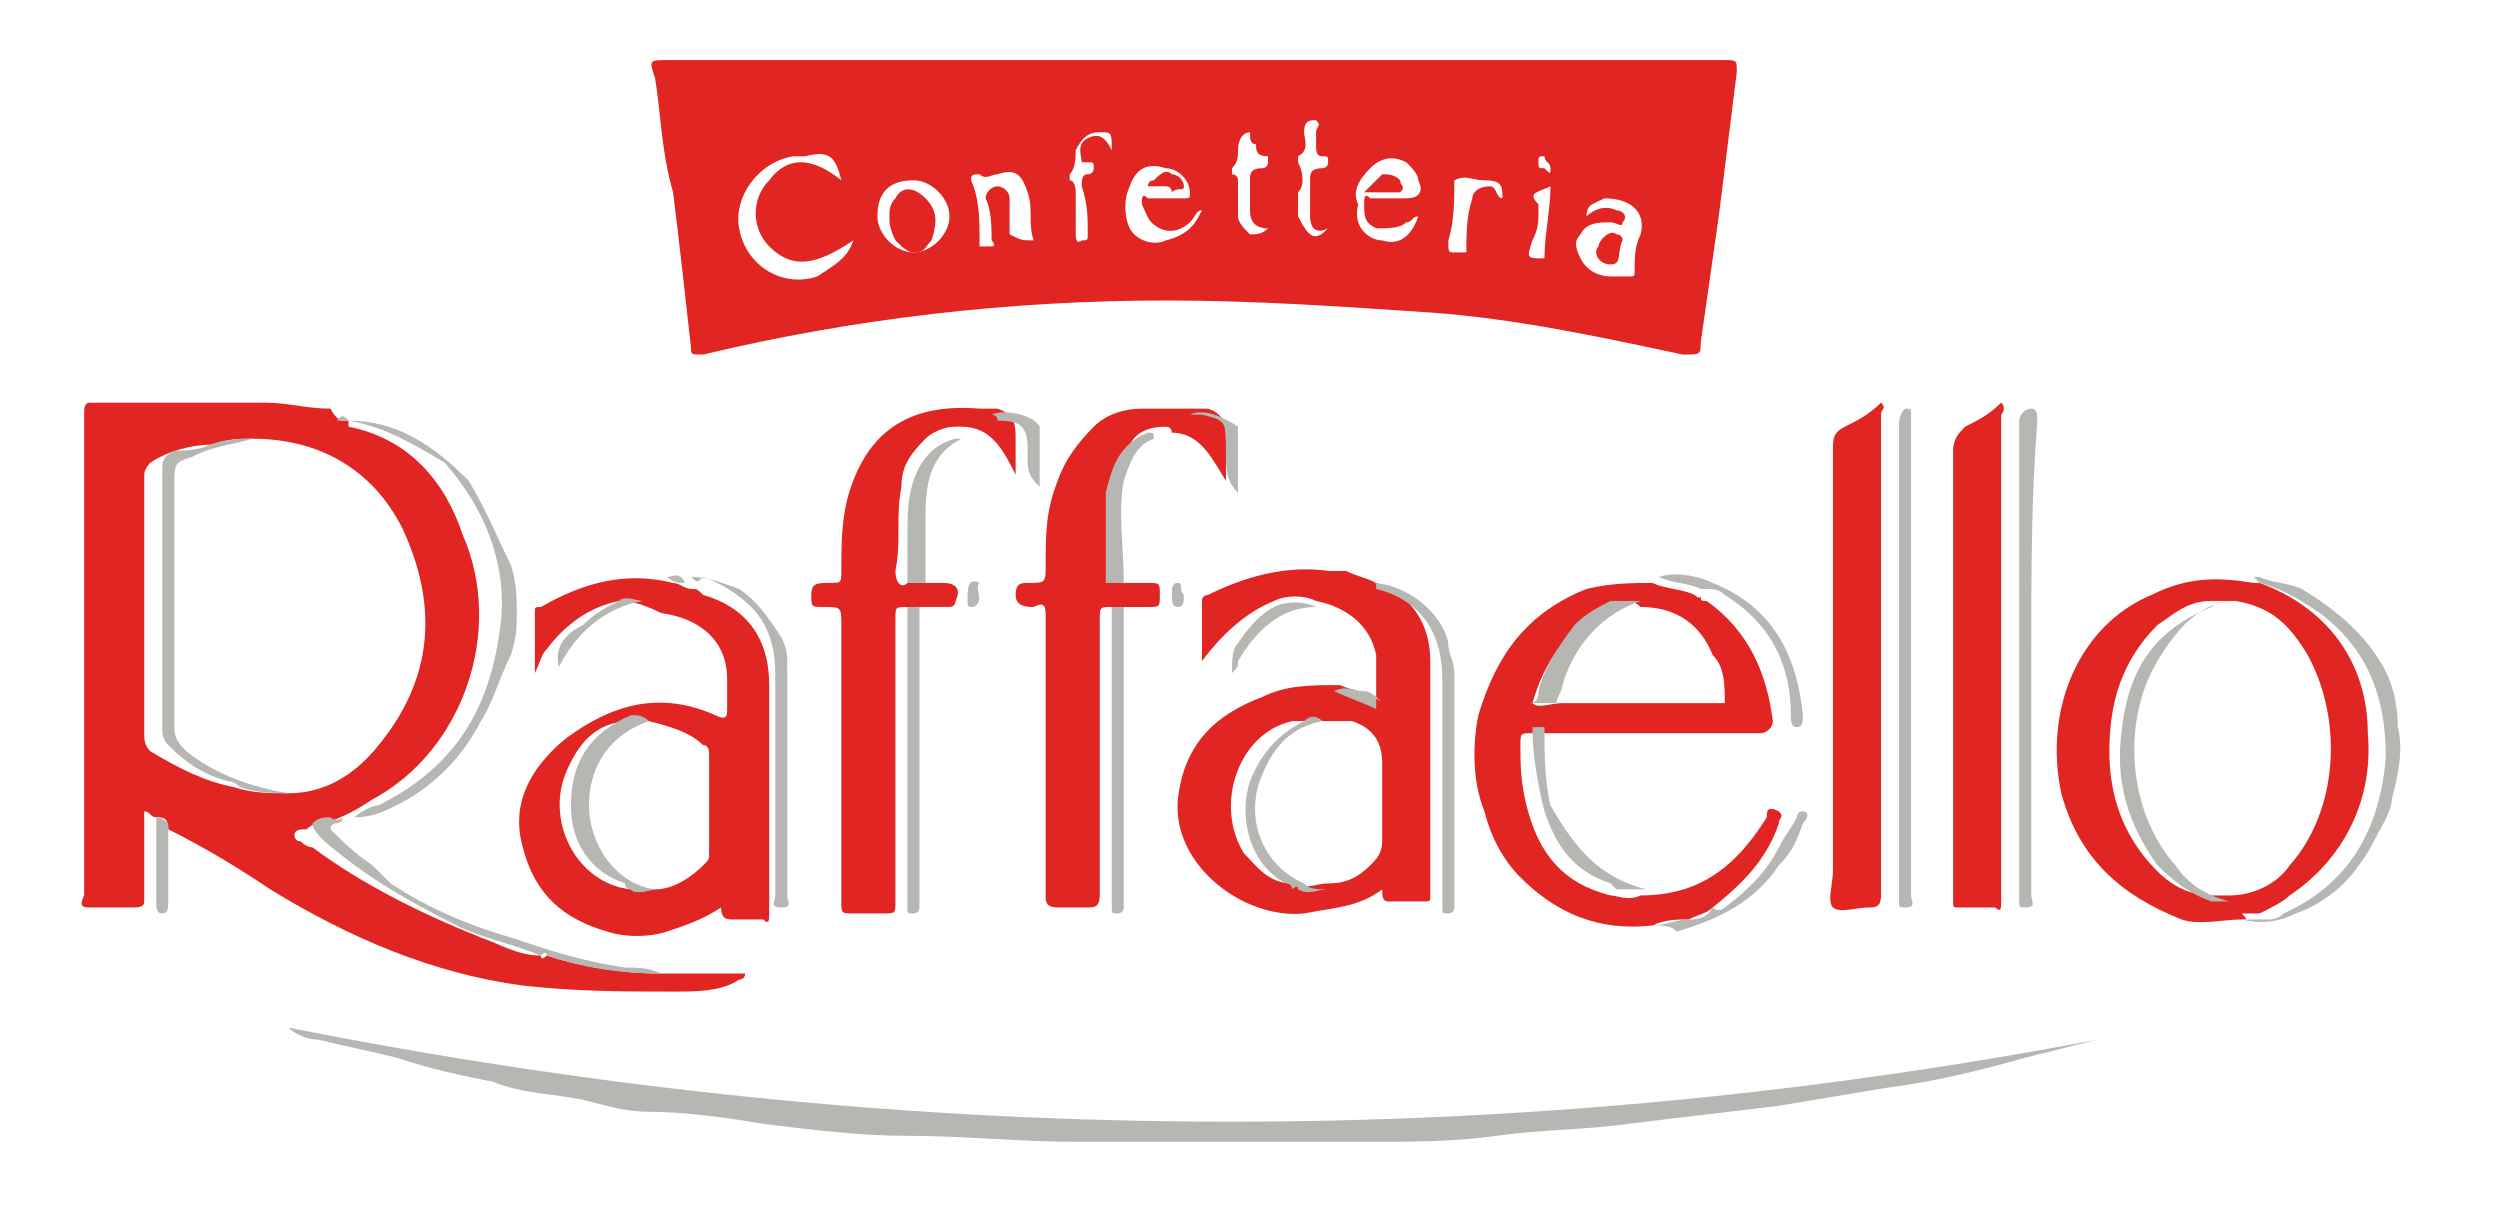 <?xml version="1.0" encoding="utf-8"?>
<!-- Generator: Adobe Illustrator 23.0.3, SVG Export Plug-In . SVG Version: 6.00 Build 0)  -->
<svg version="1.1" id="Layer_1" xmlns="http://www.w3.org/2000/svg" xmlns:xlink="http://www.w3.org/1999/xlink" x="0px" y="0px"
	 viewBox="0 0 41.6 20.5" style="enable-background:new 0 0 41.6 20.5;" xml:space="preserve">
<style type="text/css">
	.st0{fill:#E02523;}
	.st1{fill:#B6B7B3;}
</style>
<g>
	<path class="st0" d="M19.9,1c2.9,0,5.9,0,8.8,0c0.2,0,0.2,0,0.2,0.2c-0.1,0.8-0.2,1.6-0.3,2.4c-0.1,0.7-0.2,1.4-0.3,2.1
		c0,0.2,0,0.2-0.3,0.2c-1.4-0.3-2.8-0.6-4.2-0.7C22.3,5.1,20.9,5,19.4,5c-2.6,0-5.2,0.3-7.7,0.9c-0.2,0-0.2,0-0.2-0.1
		c-0.1-0.9-0.2-1.8-0.3-2.6C11,2.5,11,1.9,10.9,1.3C10.8,1,10.8,1,11.1,1C14,1,16.9,1,19.9,1C19.9,1,19.9,1,19.9,1z M14.2,4
		c-0.6,0.4-1,0.5-1.4,0.1c-0.3-0.3-0.3-0.8,0-1.1c0.3-0.4,0.7-0.4,1.2,0c-0.1-0.4-0.2-0.5-0.6-0.4c-0.1,0-0.1,0-0.2,0
		c-0.6,0.1-1,0.7-0.9,1.2c0.1,0.6,0.7,1,1.3,0.8C13.9,4.4,14.1,4.3,14.2,4z M26.4,3.6c0.1-0.1,0.3-0.2,0.5-0.1
		c0.1,0,0.2,0.1,0.1,0.2c0,0.1-0.1,0-0.2,0c-0.2,0-0.4,0-0.5,0.2c-0.1,0.1-0.1,0.2,0,0.4c0.1,0.2,0.3,0.3,0.5,0.3c0.1,0,0.2,0,0.3,0
		c0.1,0,0.1,0,0.1-0.1c0-0.2,0-0.4,0.1-0.6c0.1-0.4-0.2-0.6-0.6-0.6C26.5,3.4,26.4,3.4,26.4,3.6z M23.6,3.6c-0.1,0-0.1,0.1-0.2,0.1
		c-0.1,0.1-0.3,0.1-0.5,0.1c-0.2-0.1-0.2-0.2-0.2-0.4c0-0.1,0-0.2,0.1-0.1c0.2,0,0.4,0,0.6,0c0.2,0,0.3-0.1,0.2-0.3
		c0-0.1-0.1-0.2-0.2-0.3c-0.2-0.1-0.4-0.1-0.6,0.1c-0.2,0.2-0.3,0.4-0.2,0.6C22.5,3.8,22.8,4,23,4C23.3,4.1,23.5,3.9,23.6,3.6z
		 M20,3.5c-0.1,0-0.1,0.1-0.2,0.2c-0.1,0.1-0.3,0.2-0.5,0.1c-0.2-0.1-0.2-0.2-0.3-0.4c0-0.1,0-0.2,0.1-0.1c0.2,0,0.4,0,0.6,0
		c0.1,0,0.1,0,0.1-0.1c0-0.2-0.2-0.4-0.4-0.4c-0.3-0.1-0.5,0-0.6,0.3c-0.1,0.2-0.1,0.5,0,0.7c0.1,0.2,0.4,0.3,0.6,0.2
		C19.8,3.9,19.9,3.7,20,3.5z M14.6,3.6c0,0.3,0.3,0.6,0.6,0.6c0.3,0,0.6-0.3,0.6-0.6c0-0.3-0.3-0.6-0.6-0.6
		C14.8,3,14.6,3.2,14.6,3.6z M17.2,4c-0.1-0.3,0-0.5-0.1-0.8c-0.1-0.3-0.2-0.4-0.5-0.3c-0.1,0-0.2,0.1-0.3,0c-0.1,0-0.2,0-0.1,0.2
		c0.1,0.3,0.1,0.6,0.1,0.9c0,0,0,0.1,0,0.1c0.1,0,0.1,0,0.2,0c0.1,0,0-0.1,0-0.1c0-0.2,0-0.5-0.1-0.7c0-0.1,0.1-0.2,0.2-0.2
		c0.1,0,0.2,0.1,0.2,0.2c0,0.2,0,0.4,0,0.6C17,4,17,4,17.2,4z M18.5,2.5c0-0.3,0-0.3-0.2-0.3c-0.2,0-0.3,0.1-0.4,0.3
		c0,0.1,0,0.3-0.1,0.4c0,0,0,0.1,0,0.1c0.1,0,0.1,0.2,0.1,0.2c0,0.2,0,0.5,0,0.7C17.9,4.1,18,4,18,4c0.1,0,0.1,0,0.1-0.1
		c0-0.3,0-0.5-0.1-0.8c0-0.1,0-0.2,0.1-0.2c0,0,0.1,0,0.1-0.1c0-0.1,0-0.1-0.1-0.1c0,0-0.1,0-0.1,0c0-0.1-0.1-0.3,0.1-0.4
		C18.3,2.2,18.4,2.3,18.5,2.5z M22.1,3.8c-0.2,0.1-0.3,0-0.3-0.2c0-0.2,0-0.4,0-0.6c0-0.1,0-0.2,0.2-0.2c0,0,0.1,0,0.1-0.1
		c0-0.1,0-0.1-0.1-0.1c-0.1,0-0.1-0.1-0.1-0.2c0-0.1,0-0.2,0-0.2c0-0.1,0.1-0.1,0-0.2c-0.1,0-0.2,0-0.2,0.2c0,0.1,0.1,0.3-0.1,0.4
		c0,0,0,0,0,0.1c0.1,0.2,0.1,0.4,0,0.5c0,0.1,0,0.3,0,0.4C21.8,4,21.9,4,22.1,3.8z M20.8,2.2c-0.1,0-0.2,0.1-0.2,0.3
		c0,0.1,0,0.2-0.1,0.3c0,0,0,0.1,0,0.1C20.6,2.9,20.6,3,20.6,3c0,0.2,0,0.4,0,0.6c0,0.1,0.1,0.2,0.2,0.3c0.1,0,0.2,0,0.3-0.1
		c-0.2,0-0.3-0.1-0.3-0.3c0-0.2,0-0.3,0-0.5c0-0.1,0-0.2,0.2-0.2c0,0,0.1,0,0.1-0.1c0,0,0-0.1,0-0.1c-0.2,0-0.2-0.1-0.2-0.2
		C20.8,2.4,20.8,2.3,20.8,2.2z M24.4,4.2c0-0.3,0-0.6,0.1-0.9c0-0.1,0.1-0.2,0.3-0.2c0.1,0,0.1,0.2,0.2,0.2C25,3.1,25,3,24.7,3
		c-0.2,0-0.3-0.1-0.5,0c0,0.3,0,0.7-0.1,1c0,0.2,0,0.2,0.1,0.2C24.3,4.2,24.4,4.2,24.4,4.2z M25.7,4.3c0-0.4,0.1-0.8,0.1-1.2
		c-0.2,0.1-0.4,0.1-0.2,0.3c0,0,0,0.1,0,0.1c0,0.2,0,0.3-0.1,0.5C25.4,4.3,25.4,4.3,25.7,4.3z M25.8,2.8c0-0.1-0.1-0.1-0.1-0.2
		c-0.1,0-0.1,0-0.1,0.1c0,0.1,0,0.1,0.1,0.1C25.8,2.9,25.8,2.9,25.8,2.8z"/>
	<path class="st0" d="M2.6,13.6c-0.1,0-0.1-0.1-0.2-0.1c0,0.2,0,0.4,0,0.6c0,0.3,0,0.6,0,0.9c0,0.1-0.1,0.1-0.2,0.1
		c-0.2,0-0.5,0-0.7,0c-0.1,0-0.2,0-0.1-0.2c0-0.3,0-0.6,0-0.9c0-2.4,0-4.7,0-7.1c0-0.1,0-0.2,0.1-0.2c1,0,2,0,2.9,0
		c0.4,0,0.7,0.1,1.1,0.1l0,0C5.6,7,5.7,7,5.7,7c0,0,0.1,0,0.1,0c0,0,0,0.1,0,0.1c1,0.2,1.6,0.9,1.9,1.8c0.7,1.6,0,3.6-1.5,4.4
		c-0.3,0.2-0.5,0.3-0.8,0.4c-0.1,0-0.2,0-0.3,0.1c-0.1,0-0.2,0-0.2,0.1c0,0,0,0.1,0.1,0.1c0,0,0.1,0.1,0.2,0.1C6,14.7,7,15.2,8,15.6
		c0.3,0.1,0.6,0.3,1,0.3l0,0c0,0.1,0.1,0,0.1,0c0.6,0.2,1.3,0.3,1.9,0.3c0.4,0,0.8,0,1.3,0c0,0,0.1,0,0.1,0c0,0.1-0.1,0.1-0.1,0.1
		c-0.3,0.2-0.7,0.2-1.1,0.2c-0.8,0-1.6,0-2.5-0.1c-1.5-0.2-2.9-0.8-4.2-1.6c-0.6-0.4-1.1-0.7-1.7-1C2.8,13.6,2.7,13.6,2.6,13.6z
		 M3.5,7.4c-0.3,0-0.7,0.1-1,0.3C2.5,7.7,2.4,7.8,2.4,7.9c0,1.4,0,2.8,0,4.3c0,0.1,0,0.2,0.1,0.3C3,12.8,3.4,13,3.9,13.1
		c0.3,0.1,0.6,0.1,0.9,0.1c0.6,0,1.1-0.3,1.5-0.8c0.9-1.1,1-2.3,0.4-3.6C6.2,7.8,5.3,7.3,4.2,7.3C4,7.3,3.8,7.3,3.5,7.4z"/>
	<path class="st1" d="M34.9,17.3c-0.4,0.1-0.8,0.2-1.2,0.3c-0.7,0.2-1.5,0.4-2.3,0.5c-0.6,0.1-1.2,0.2-1.8,0.3
		c-0.8,0.1-1.7,0.2-2.5,0.3c-0.7,0.1-1.5,0.1-2.2,0.2c-0.7,0.1-1.4,0.1-2.1,0.1c-1.3,0-2.7,0-4,0c-0.3,0-0.6,0-0.9,0
		c-0.9,0-1.9-0.1-2.8-0.1c-0.8,0-1.6-0.1-2.4-0.2c-0.6-0.1-1.3-0.2-1.9-0.2c-0.4,0-0.7-0.1-1.1-0.2c-0.5-0.1-1-0.1-1.5-0.3
		c-0.5-0.1-1-0.2-1.6-0.4c-0.4-0.1-0.9-0.2-1.3-0.3c-0.2,0-0.4-0.1-0.5-0.2C14.9,19.1,24.9,19.2,34.9,17.3z"/>
	<path class="st0" d="M22.9,11.6c0-0.2,0-0.4,0-0.7c-0.1-0.5-0.5-0.8-1-0.9c-0.2-0.1-0.5-0.1-0.7,0c-0.5,0.2-0.9,0.6-1.2,1
		c0-0.3,0-0.6,0-1c0-0.1,0.1-0.1,0.1-0.1c0.6-0.3,1.3-0.5,2-0.4c0.1,0,0.2,0,0.3,0c0.2,0.1,0.3,0.1,0.5,0.2c0.6,0.2,0.9,0.7,0.9,1.3
		c0,1.3,0,2.6,0,3.9c0,0.1,0,0.1-0.1,0.1c-0.2,0-0.4,0-0.6,0c-0.1,0-0.1-0.1-0.1-0.2c-0.4,0.3-0.8,0.3-1.3,0.4
		c-1,0.1-2.2-0.8-2.1-1.9c0.1-0.9,0.6-1.4,1.4-1.7c0.4-0.2,0.8-0.2,1.3-0.2c0.2,0.1,0.5,0.1,0.7,0.3C23,11.7,22.9,11.6,22.9,11.6z
		 M21.5,14.7c0,0.1,0.1,0,0.1,0c0.2,0.1,0.3,0,0.5,0c0.3,0,0.5-0.1,0.7-0.3c0.1-0.1,0.2-0.2,0.2-0.4c0-0.4,0-0.9,0-1.3
		c0-0.4-0.2-0.6-0.5-0.7C22.3,12,22.2,12,22,12c-0.1-0.1-0.2,0-0.3,0c-0.1,0-0.1,0-0.2,0c-0.9,0.2-1.3,1.4-0.8,2.2
		C20.9,14.4,21.1,14.7,21.5,14.7L21.5,14.7z"/>
	<path class="st0" d="M10.3,10c-0.5,0.1-0.9,0.4-1.2,0.8C9,10.9,9,11,8.9,11.2c0-0.4,0-0.7,0-1c0-0.1,0-0.1,0.1-0.1
		c0.7-0.4,1.4-0.6,2.2-0.4c0.1,0,0.2,0.1,0.3,0.1c0.1,0,0.1,0,0.2,0.1c0.7,0.2,1.1,0.7,1.1,1.5c0,1.3,0,2.5,0,3.8
		c0,0.1,0,0.2-0.1,0.1c-0.2,0-0.4,0-0.5,0c-0.1,0-0.2,0-0.2-0.2c-0.3,0.2-0.6,0.3-0.9,0.4c-0.3,0.1-0.7,0.1-1,0
		c-0.7-0.2-1.2-0.6-1.4-1.4c-0.2-0.7,0.1-1.3,0.7-1.8c0.8-0.6,1.6-0.8,2.5-0.4c0.2,0.1,0.2,0,0.2-0.1c0-0.2,0-0.3,0-0.5
		c0-0.6-0.4-1-1.1-1.1C10.6,10,10.4,10,10.3,10z M10.5,14.8c0.1,0.1,0.3,0,0.4,0c0.3,0,0.6-0.2,0.8-0.4c0.1-0.1,0.1-0.1,0.1-0.2
		c0-0.5,0-1.1,0-1.6c0-0.1,0-0.2-0.1-0.2c-0.2-0.2-0.5-0.3-0.9-0.4c-0.1,0-0.2,0-0.3,0c-0.6,0-0.9,0.4-1.1,0.9
		C9.1,13.7,9.6,14.7,10.5,14.8z"/>
	<path class="st0" d="M27.5,15.4c-0.9,0.1-1.6-0.2-2.2-0.8c-0.3-0.3-0.5-0.7-0.6-1.1c-0.2-0.5-0.2-1.1-0.1-1.6
		c0.3-1,0.8-1.7,1.8-2.1c0.4-0.1,0.8-0.1,1.1-0.1c0.2,0.1,0.5,0.1,0.7,0.2c0,0,0.1,0.1,0.1,0l0,0c0,0.1,0,0.1,0.1,0.1
		c0.7,0.5,1,1.2,1.1,2c0,0.1-0.1,0.2-0.2,0.2c-1.1,0-2.3,0-3.4,0c-0.1,0-0.1,0-0.2,0c-0.1,0-0.2,0-0.2,0c-0.2,0-0.2,0-0.2,0.2
		c0,0.3,0,0.6,0.1,1c0.2,0.8,0.6,1.3,1.4,1.5c0.1,0,0.3,0.1,0.5,0c1,0,1.6-0.5,2.1-1.3c0-0.1,0-0.2,0.2-0.1c0.1,0.1,0,0.1,0,0.2
		c-0.2,0.6-0.6,1-1.1,1.4c0,0,0,0,0,0c-0.1,0.1-0.2,0.1-0.4,0.2C27.9,15.3,27.7,15.3,27.5,15.4z M27,10c-0.1,0-0.2,0-0.2,0.1
		c-0.7,0.3-1.1,0.9-1.3,1.6c0.1,0.1,0.3,0,0.5,0c0.9,0,1.7,0,2.6,0c0,0,0.1,0,0.1,0c0-0.3,0-0.6-0.2-0.8c-0.2-0.5-0.6-0.8-1.2-0.8
		C27.2,10,27.1,10,27,10z"/>
	<path class="st0" d="M37.3,15.3c-0.3,0-0.7,0.1-1,0c-1-0.4-1.7-1-2-2.1c-0.3-1.4,0.3-2.8,1.5-3.3c0.6-0.3,1.1-0.3,1.7-0.2
		c0,0,0.1,0,0.1,0c0,0,0,0,0,0c0,0,0,0,0,0c1.1,0.4,1.8,1.3,1.8,2.5c0.1,1.1-0.4,2.1-1.3,2.7c-0.1,0.1-0.3,0.2-0.5,0.3c0,0,0,0,0,0
		c0,0-0.1,0-0.1,0l0,0c-0.1,0-0.1,0-0.2,0C37.4,15.3,37.4,15.3,37.3,15.3z M36.8,10c-0.4,0-0.6,0.2-0.9,0.4
		c-0.6,0.6-0.8,1.3-0.8,2.1c0,0.7,0.2,1.4,0.8,2c0.2,0.2,0.5,0.4,0.9,0.4c0.1,0,0.2,0,0.3,0c0.4,0,0.8-0.2,1-0.5
		c0.8-0.9,0.9-2.4,0.3-3.5c-0.3-0.5-0.6-0.8-1.2-0.9C37.1,10,36.9,10,36.8,10z"/>
	<path class="st0" d="M15.1,10.1c-0.2,0-0.2,0-0.2,0.2c0,1.6,0,3.1,0,4.7c0,0.2,0,0.2-0.2,0.2c-0.2,0-0.3,0-0.5,0
		c-0.2,0-0.2,0-0.2-0.2c0-1,0-2,0-3.1c0-0.5,0-1,0-1.5c0-0.3,0-0.3-0.3-0.3c-0.2,0-0.2,0-0.2-0.2c0-0.2,0.1-0.2,0.3-0.2
		c0.2,0,0.2,0,0.2-0.2c0-0.4,0-0.8,0.1-1.2c0.3-1.1,1-1.6,2.2-1.5c0.1,0,0.1,0,0.2,0c0,0,0,0,0,0l0,0c0,0,0.1,0,0.1,0l0,0
		c0.3,0.1,0.3,0.3,0.3,0.5c0,0.2,0,0.4,0,0.6c-0.2-0.4-0.4-0.8-0.9-0.8c0,0-0.1,0-0.1,0c-0.2,0-0.4,0.1-0.5,0.2
		C15.1,7.6,15,7.8,15,8.1c-0.1,0.5,0,0.9-0.1,1.4c0,0.2,0.1,0.3,0.2,0.2c0.1,0,0.2,0,0.3,0c0.1,0,0.2,0,0.3,0c0.2,0,0.3,0.1,0.2,0.3
		c0,0.1-0.1,0.1-0.1,0.1c-0.1,0-0.3,0-0.4,0C15.3,10.1,15.2,10.1,15.1,10.1z"/>
	<path class="st0" d="M18.7,9.7c0.1,0,0.2,0,0.4,0c0.2,0,0.2,0,0.2,0.2c0,0.2,0,0.2-0.2,0.2c-0.1,0-0.2,0-0.4,0c-0.1,0-0.2,0-0.2,0
		c-0.2,0-0.2,0-0.2,0.2c0,1.5,0,3.1,0,4.6c0,0.2-0.1,0.2-0.2,0.2c-0.2,0-0.3,0-0.5,0c-0.2,0-0.2-0.1-0.2-0.2c0-1.5,0-3.1,0-4.6
		c0-0.2,0-0.3-0.2-0.2c-0.1,0-0.3,0-0.3-0.2c0-0.2,0.1-0.2,0.2-0.2c0.3,0,0.3,0,0.3-0.3c0-0.5,0-0.9,0.2-1.4
		c0.1-0.3,0.3-0.6,0.6-0.9c0.2-0.2,0.5-0.3,0.8-0.3c0.3,0,0.5,0,0.8,0c0,0,0.1,0,0.1,0c0,0,0.1,0,0.2,0l0,0c0.3,0.1,0.3,0.3,0.3,0.6
		c0,0.2,0,0.4,0,0.6c-0.2-0.3-0.4-0.8-0.9-0.8c0-0.1-0.1-0.1-0.1-0.1c-0.3,0-0.5,0.1-0.6,0.3c-0.2,0.2-0.2,0.4-0.3,0.7
		c-0.1,0.4,0,0.9,0,1.3c0,0.2,0.1,0.2,0.2,0.2C18.5,9.7,18.6,9.7,18.7,9.7z"/>
	<path class="st0" d="M31.3,6.7c0.1,0.1,0,0.1,0,0.2c0,2.7,0,5.3,0,8c0,0.2-0.1,0.2-0.2,0.2c-0.2,0-0.5,0.1-0.6,0
		c-0.1-0.1,0-0.4,0-0.6c0-2.3,0-4.6,0-7c0-0.2,0-0.3,0.2-0.4C30.9,7,31.1,6.9,31.3,6.7z"/>
	<path class="st0" d="M33.3,6.7c0.1,0.1,0,0.2,0,0.2c0,2.5,0,5,0,7.6c0,0.2,0,0.3,0,0.5c0,0.1,0,0.2-0.1,0.1c-0.2,0-0.4,0-0.6,0
		c-0.1,0-0.1,0-0.1-0.1c0-0.1,0-0.1,0-0.2c0-2.4,0-4.9,0-7.3c0-0.2,0.1-0.3,0.2-0.4C32.9,7,33.1,6.9,33.3,6.7z"/>
	<path class="st1" d="M31.8,10.9c0,1.3,0,2.7,0,4c0,0.1,0.1,0.2-0.1,0.2c-0.1,0-0.1,0-0.1-0.1c0,0,0-0.1,0-0.1c0-2.6,0-5.2,0-7.8
		c0-0.1,0-0.2,0.1-0.3c0.1,0,0.1,0,0.1,0.1c0,0,0,0.1,0,0.1C31.8,8.3,31.8,9.6,31.8,10.9C31.8,10.9,31.8,10.9,31.8,10.9z"/>
	<path class="st1" d="M33.8,10.9c0,1.3,0,2.7,0,4c0,0.1,0.1,0.2-0.1,0.2c-0.1,0-0.1,0-0.1-0.1c0,0,0-0.1,0-0.1c0-2.6,0-5.2,0-7.8
		c0,0,0-0.1,0-0.1c0-0.1,0.1-0.2,0.2-0.2c0.1,0,0.1,0.1,0.1,0.2C33.8,8.3,33.8,9.6,33.8,10.9C33.8,10.9,33.8,10.9,33.8,10.9z"/>
	<path class="st1" d="M5.8,7C5.8,7,5.8,7,5.8,7C5.7,7,5.7,7,5.8,7L5.8,7c0.8,0,1.4,0.4,2,1C8.1,8.5,8.3,9,8.5,9.4
		c0.1,0.3,0.1,0.6,0.1,0.8c0,0.2,0,0.4-0.1,0.7C8.3,11.3,8.2,11.7,8,12c-0.3,0.6-0.8,1.1-1.4,1.4c-0.2,0.1-0.4,0.2-0.7,0.2
		c0.1-0.1,0.3-0.2,0.4-0.2c1.2-0.6,1.8-1.5,2-2.8c0.2-1.1-0.2-2.1-0.9-2.9C6.9,7.4,6.4,7.1,5.8,7z"/>
	<path class="st1" d="M37.3,15.3c0,0,0.1,0,0.1,0c0.1,0,0.1,0,0.2,0c0,0,0,0,0,0c0,0,0.1,0,0.1,0c0,0,0,0,0,0c0.1,0,0.2,0,0.3-0.1
		c1.1-0.5,1.6-1.4,1.7-2.6c0-1-0.3-1.8-1.1-2.4c-0.3-0.2-0.6-0.4-1-0.5c0,0,0,0,0,0c0,0,0,0-0.1-0.1c0,0,0,0,0.1,0
		c0.2,0.1,0.5,0.1,0.7,0.2c0.5,0.3,1,0.7,1.3,1.2c0.2,0.3,0.3,0.7,0.3,1.1c0.1,0.4,0,0.8-0.1,1.2c0,0.2-0.2,0.5-0.3,0.7
		c-0.1,0.2-0.3,0.5-0.5,0.7c-0.2,0.2-0.5,0.4-0.8,0.5C38,15.3,37.7,15.4,37.3,15.3z"/>
	<path class="st1" d="M15.1,10.1c0.1,0,0.2,0,0.2,0c0,1.6,0,3.1,0,4.7c0,0.1,0,0.2,0,0.3c0,0.1-0.1,0.1-0.1,0.1
		c-0.1,0-0.1,0-0.1-0.1C15.1,13.4,15.1,11.7,15.1,10.1z"/>
	<path class="st1" d="M18.5,10.1c0.1,0,0.2,0,0.2,0c0,1.6,0,3.2,0,4.8c0,0.1,0,0.1,0,0.2c0,0.1-0.1,0.1-0.1,0.1
		c-0.1,0-0.1,0-0.1-0.1c0-0.1,0-0.1,0-0.2C18.5,13.3,18.5,11.7,18.5,10.1z"/>
	<path class="st1" d="M11.5,9.6c0.3,0,0.5,0.1,0.8,0.2c0.3,0.2,0.5,0.5,0.7,0.8c0.1,0.2,0.1,0.3,0.1,0.5c0,1.3,0,2.5,0,3.8
		c0,0.1,0.1,0.2-0.1,0.2c-0.2,0-0.1-0.1-0.1-0.2c0-1.2,0-2.5,0-3.7c0-0.4-0.1-0.8-0.4-1.1c-0.2-0.2-0.5-0.4-0.8-0.5
		C11.6,9.7,11.6,9.7,11.5,9.6z"/>
	<path class="st1" d="M22.8,9.7c0.6,0,1.2,0.5,1.3,1c0,0.2,0.1,0.3,0.1,0.5c0,1.3,0,2.5,0,3.8c0,0,0,0.1,0,0.1
		c0,0.1-0.1,0.1-0.1,0.1c-0.1,0-0.1,0-0.1-0.1c0-0.1,0-0.1,0-0.2c0-1.2,0-2.4,0-3.6c0-0.7-0.3-1.3-1.1-1.5
		C22.9,9.7,22.9,9.7,22.8,9.7z"/>
	<path class="st1" d="M5.2,13.7c0.1-0.1,0.2-0.1,0.3-0.1c0.1,0.1,0.2,0,0.2,0c0,0.1-0.1,0.1-0.1,0.1c0,0-0.1,0-0.1,0.1
		c0.2,0.2,0.4,0.4,0.7,0.6c0.1,0.1,0.2,0.2,0.3,0.3c0.6,0.4,1.3,0.7,2,0.9c0.6,0.2,1.2,0.4,1.9,0.5c0.2,0,0.4,0,0.6,0.1
		c-0.7,0-1.3-0.1-1.9-0.3c0-0.1-0.1,0-0.1,0c0,0,0,0,0,0c-0.5-0.2-1-0.3-1.4-0.5c-0.8-0.4-1.5-0.8-2.2-1.4
		C5.3,13.9,5.2,13.8,5.2,13.7z"/>
	<path class="st1" d="M27.4,14.8c-0.2,0-0.3,0-0.5,0c0,0,0,0-0.1-0.1c-0.6-0.2-0.9-0.6-1.1-1.2c-0.1-0.4-0.2-0.9-0.2-1.4
		c0.1,0,0.2,0,0.2,0c0,0.4,0,0.9,0.1,1.3C26.2,14.1,26.6,14.6,27.4,14.8C27.3,14.8,27.4,14.8,27.4,14.8z"/>
	<path class="st1" d="M28.3,9.8c-0.2-0.1-0.5-0.1-0.7-0.2c0.3-0.1,0.7,0,0.9,0.1c1,0.4,1.4,1.2,1.5,2.2c0,0.1,0,0.2-0.1,0.2
		c-0.1,0-0.1-0.1-0.1-0.2c0-0.8-0.3-1.5-1.1-2c-0.1-0.1-0.2-0.1-0.3-0.1c0,0,0,0,0,0C28.4,9.8,28.4,9.8,28.3,9.8z"/>
	<path class="st1" d="M18.7,9.7c-0.1,0-0.2,0-0.3,0c0-0.5,0-1,0-1.5c0.1-0.4,0.2-0.8,0.7-1c0.1,0,0.1,0,0.1,0.1
		c-0.3,0.1-0.4,0.4-0.5,0.7C18.6,8.5,18.7,9.1,18.7,9.7z"/>
	<path class="st1" d="M15.4,9.7c-0.1,0-0.2,0-0.3,0c0-0.3,0-0.5,0-0.8c0-0.3,0-0.6,0.1-0.9c0.1-0.3,0.3-0.6,0.7-0.7c0,0,0.1,0,0.1,0
		c-0.6,0.3-0.6,0.9-0.6,1.4C15.4,9,15.4,9.4,15.4,9.7z"/>
	<path class="st1" d="M27.5,15.4c0.2,0,0.4-0.1,0.6-0.1c0.1,0,0.3,0,0.4-0.2c0,0,0,0,0,0c0.1,0.1,0.2,0,0.2,0c0.4-0.3,0.7-0.6,0.9-1
		c0.1-0.2,0.2-0.3,0.3-0.5c0,0,0-0.1,0.1-0.1c0.1,0,0.1,0.1,0,0.2c-0.1,0.3-0.2,0.5-0.4,0.7c-0.4,0.6-1,0.9-1.7,1.1
		C27.8,15.4,27.7,15.4,27.5,15.4z"/>
	<path class="st1" d="M2.6,13.6c0.1,0,0.2,0.1,0.2,0.1c0,0.4,0,0.8,0,1.3c0,0.1,0,0.2-0.1,0.2c-0.1,0-0.1-0.1-0.1-0.2
		C2.6,14.5,2.6,14,2.6,13.6z"/>
	<path class="st1" d="M19.8,6.9C19.8,6.9,19.8,6.9,19.8,6.9c0.2-0.1,0.5,0,0.8,0.2c0,0,0,0,0,0.1c0,0.3,0,0.6,0,1
		c-0.2-0.2-0.2-0.4-0.2-0.7C20.4,7,20.4,7,20,6.9c0,0,0,0,0,0C19.9,6.9,19.9,6.9,19.8,6.9z"/>
	<path class="st1" d="M21.2,10.1c0.2-0.1,0.5-0.1,0.7,0c-0.6,0-1,0.4-1.3,0.9c0,0.1,0,0.1-0.1,0.2c0-0.2,0-0.4,0.1-0.5
		C20.8,10.4,21,10.2,21.2,10.1C21.2,10.1,21.3,10.1,21.2,10.1z"/>
	<path class="st1" d="M16.5,6.9L16.5,6.9C16.5,6.9,16.5,6.9,16.5,6.9c0.2-0.1,0.7,0,0.8,0.2c0,0,0,0.1,0,0.2c0,0.2,0,0.5,0,0.7
		c0,0,0,0.1,0,0.1c-0.1-0.1-0.2-0.2-0.2-0.4c0-0.1,0-0.2,0-0.2c0-0.4-0.1-0.5-0.5-0.5c0,0,0,0,0,0C16.6,6.9,16.5,6.9,16.5,6.9z"/>
	<path class="st1" d="M10.3,10c0.1-0.1,0.3,0,0.4,0c-0.6,0.1-1.1,0.5-1.4,1.1c-0.1-0.4,0.2-0.6,0.4-0.7C9.9,10.2,10.1,10.1,10.3,10z
		"/>
	<path class="st1" d="M22.9,11.6c0,0.1,0,0.1,0,0.2c-0.2-0.1-0.5-0.2-0.7-0.3c0.2-0.1,0.3,0,0.5,0C22.8,11.5,22.9,11.6,22.9,11.6z"
		/>
	<path class="st1" d="M16.3,9.7c-0.1,0.1,0.1,0.3-0.1,0.4c-0.1,0-0.1,0-0.1-0.1C16.1,9.8,16.1,9.6,16.3,9.7z"/>
	<path class="st1" d="M19.7,9.9c0,0.1,0,0.2-0.1,0.2c-0.1,0-0.1-0.1-0.1-0.2c0-0.1,0-0.2,0.1-0.2C19.7,9.7,19.6,9.8,19.7,9.9z"/>
	<path class="st1" d="M22.4,9.6c-0.1,0-0.2,0-0.3,0c0.1,0,0.3,0,0.4,0C22.5,9.6,22.4,9.6,22.4,9.6z"/>
	<path class="st1" d="M11.4,9.7c-0.1,0-0.2,0-0.3-0.1C11.2,9.6,11.3,9.5,11.4,9.7z"/>
	<path class="st1" d="M5.6,7c0.1-0.1,0.1-0.1,0.2,0c0,0,0,0,0,0C5.7,7,5.6,7,5.6,7L5.6,7z"/>
	<path class="st1" d="M22.7,9.6c0,0-0.1,0-0.1,0C22.6,9.6,22.7,9.6,22.7,9.6C22.7,9.6,22.7,9.6,22.7,9.6z"/>
	<path class="st1" d="M4.2,7.3c-0.3,0.1-0.6,0.1-1,0.3C2.9,7.7,2.9,7.7,2.9,8.1c0,1.3,0,2.7,0,4c0,0.2,0.1,0.3,0.2,0.4
		c0.5,0.4,1.1,0.6,1.7,0.7c0,0,0.1,0,0.1,0c-0.3,0-0.6,0-0.9-0.1C3.9,13,3.8,13,3.8,13c-0.4-0.1-0.7-0.3-1-0.6
		c-0.1-0.1-0.1-0.2-0.1-0.3c0-1.4,0-2.8,0-4.3c0-0.1,0-0.2,0.2-0.3C3,7.5,3.3,7.5,3.5,7.4C3.8,7.3,4,7.3,4.2,7.3z"/>
	<path class="st1" d="M22,12c-0.5,0.1-0.8,0.4-1,0.9c-0.3,0.7,0,1.5,0.7,1.8c0.1,0.1,0.2,0.1,0.4,0.1c-0.2,0-0.3,0.1-0.5,0
		c0-0.1-0.1,0-0.1,0c0,0,0,0,0,0c0-0.1-0.1-0.1-0.1-0.1c-0.6-0.3-0.8-1.1-0.6-1.7c0.2-0.5,0.5-0.8,0.9-1C21.8,11.9,21.9,11.9,22,12z
		"/>
	<path class="st1" d="M10.8,12c-0.6,0.2-1,0.7-1,1.4c0,0.6,0.4,1.3,1.1,1.4c-0.1,0-0.3,0.1-0.4,0c0,0-0.1,0-0.1-0.1
		c-0.6-0.2-0.9-0.7-0.9-1.3c0-0.7,0.3-1.2,1-1.5C10.6,11.9,10.7,11.9,10.8,12z"/>
	<path class="st1" d="M27.3,10c-0.6,0.2-1.1,0.7-1.3,1.4c0,0.1-0.1,0.2-0.1,0.3c-0.2,0-0.3,0-0.5,0c0.1,0,0.2,0,0.2-0.2
		c0.1-0.4,0.3-0.7,0.6-1.1c0.2-0.2,0.4-0.3,0.6-0.4C27.1,10,27.2,10,27.3,10z"/>
	<path class="st1" d="M28.6,11.7C28.6,11.7,28.6,11.7,28.6,11.7C28.6,11.7,28.6,11.7,28.6,11.7z"/>
	<path class="st1" d="M37.2,10c-0.6,0-1,0.5-1.3,1c-0.6,1-0.5,2.5,0.3,3.4c0.2,0.3,0.5,0.5,0.9,0.6c-0.1,0-0.2,0-0.3,0
		c-0.3-0.1-0.6-0.3-0.9-0.6c-0.5-0.7-0.7-1.4-0.6-2.2c0.1-1,0.5-1.7,1.5-2.1C36.9,10,37.1,10,37.2,10z"/>
	<path class="st0" d="M27,4c-0.1,0.2,0,0.4-0.2,0.4c-0.2,0-0.3-0.2-0.2-0.3c0-0.1,0.2-0.3,0.3-0.2C26.9,3.9,27,3.9,27,4z"/>
	<path class="st0" d="M22.7,3.2C22.8,3.1,22.9,3,23,2.9c0.1,0,0.2,0,0.3,0.1c0,0.1,0.1,0.1,0,0.2c0,0-0.1,0-0.2,0
		C23,3.2,22.9,3.2,22.7,3.2z"/>
	<path class="st0" d="M19.4,3.1C19.4,3.1,19.4,3.1,19.4,3.1c-0.1,0-0.2,0-0.3,0c0,0,0-0.1,0.1-0.1c0.1-0.1,0.2-0.2,0.3-0.1
		c0,0,0,0,0,0c0.1,0,0.2,0.1,0.2,0.2c0,0.1-0.1,0-0.2,0.1C19.5,3.1,19.4,3.1,19.4,3.1z"/>
	<path class="st0" d="M14.8,3.6c0-0.1,0-0.2,0.1-0.3c0.1-0.2,0.3-0.2,0.5,0c0.2,0.2,0.2,0.4,0.1,0.7c-0.1,0.1-0.1,0.2-0.3,0.2
		c-0.1,0-0.2-0.1-0.3-0.2C14.8,3.8,14.8,3.7,14.8,3.6z"/>
</g>
</svg>
